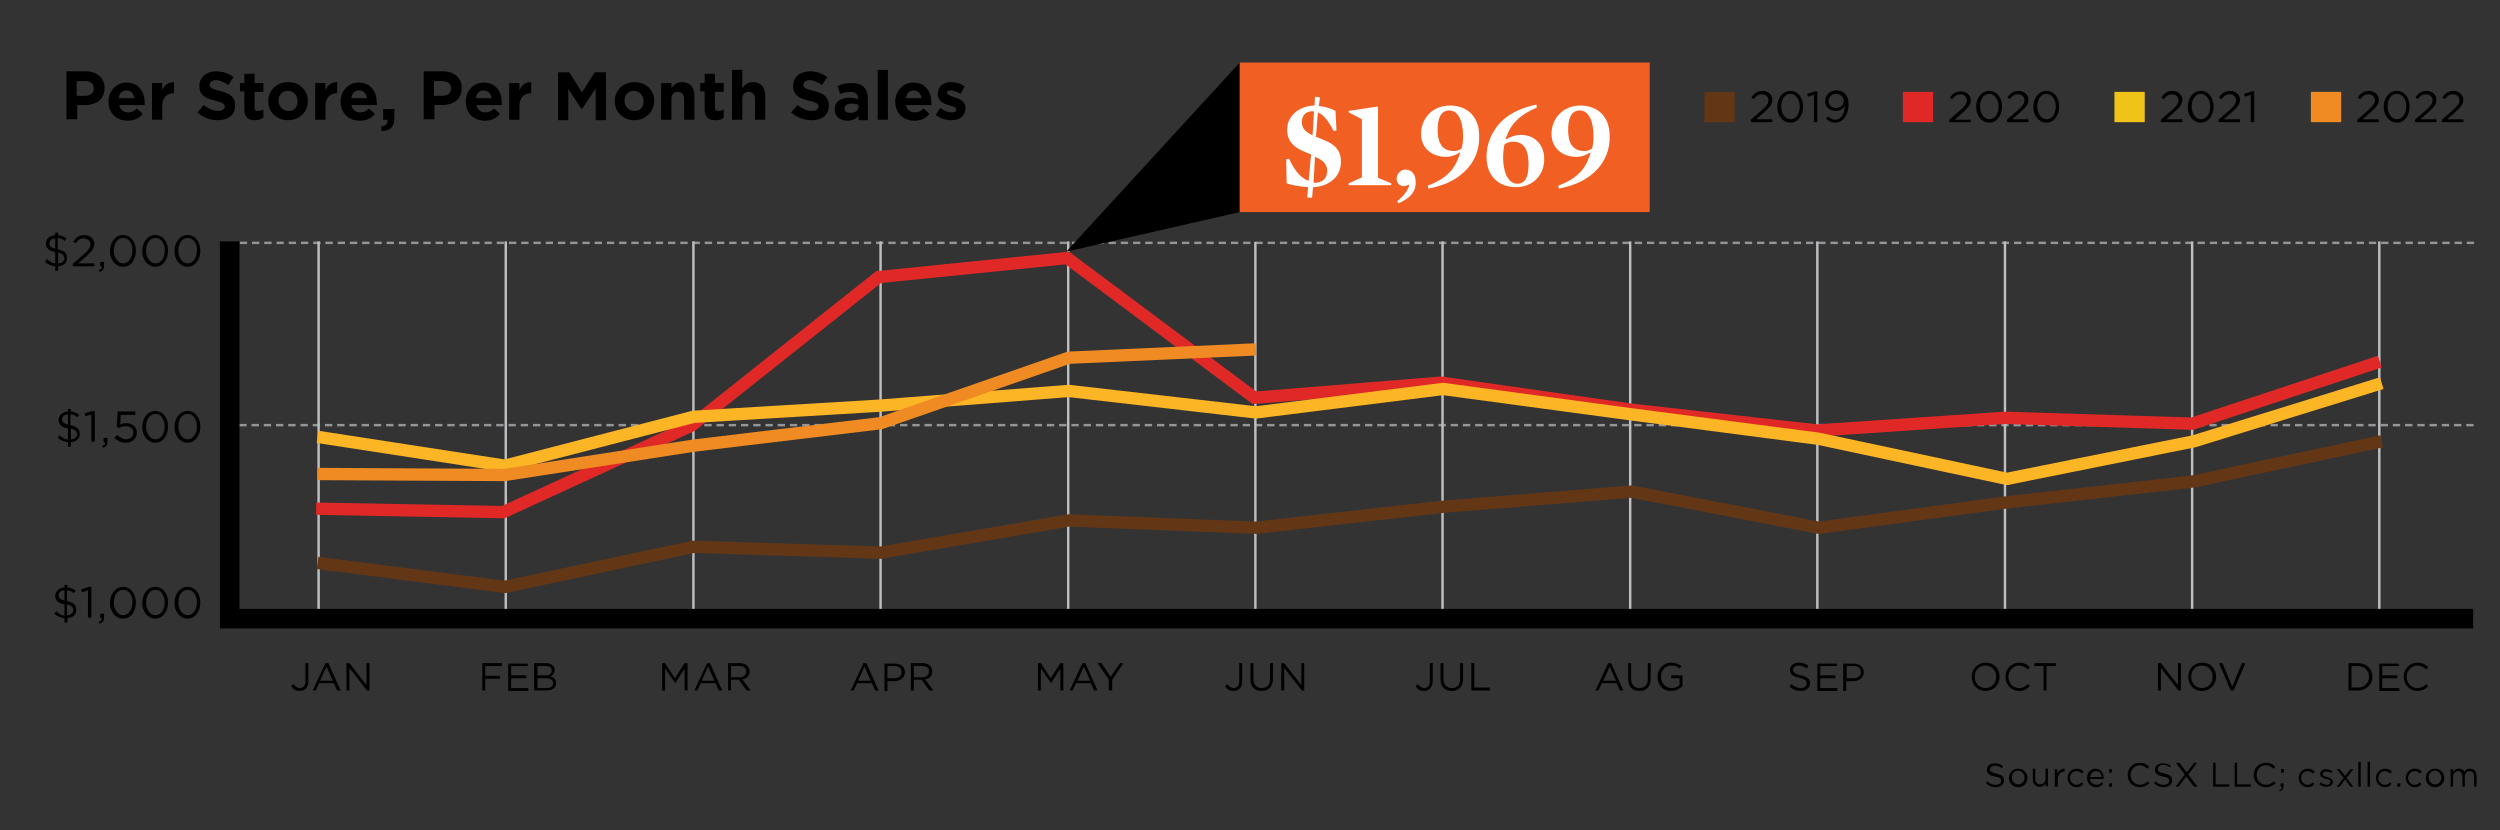 <?xml version="1.0" encoding="utf-8"?>
<!-- Generator: Adobe Illustrator 26.5.1, SVG Export Plug-In . SVG Version: 6.00 Build 0)  -->
<svg version="1.1" id="Layer_1" xmlns="http://www.w3.org/2000/svg" xmlns:xlink="http://www.w3.org/1999/xlink" x="0px" y="0px"
	 viewBox="0 0 511.6 169.9" style="enable-background:new 0 0 511.6 169.9;" xml:space="preserve">
<rect x="0" y="0" width="511.6" height="169.9" fill="#333333" stroke="none"/>
<style type="text/css">
	.st0{fill:#633715;}
	.st1{fill:#E02926;}
	.st2{fill:#F0C319;}
	.st3{fill:#EF8B22;}
	.st4{fill:none;stroke:#939598;stroke-width:0.5;stroke-dasharray:1.502,1.002;}
	.st5{fill:none;stroke:#BCBEC0;stroke-width:0.5;}
	.st6{fill:none;stroke:#000000;stroke-width:4;}
	.st7{fill:none;stroke:#633715;stroke-width:2.518;stroke-miterlimit:10;}
	.st8{fill:none;stroke:#E02926;stroke-width:2.518;stroke-miterlimit:10;}
	.st9{fill:none;stroke:#FCB525;stroke-width:2.518;stroke-miterlimit:10;}
	.st10{fill:none;stroke:#EF8B22;stroke-width:2.518;stroke-miterlimit:10;}
	.st11{fill:#F15F23;}
	.st12{fill:#FFFFFF;}
</style>
<g>
	<path d="M408.5,158.3c1.1,0.2,1.6,0.6,1.6,1.4c0,0.8-0.7,1.4-1.7,1.4c-0.8,0-1.4-0.3-2-0.8l0.3-0.4c0.5,0.5,1,0.7,1.7,0.7
		c0.7,0,1.1-0.3,1.1-0.8c0-0.5-0.2-0.7-1.3-0.9c-1.1-0.2-1.6-0.6-1.6-1.4c0-0.8,0.7-1.3,1.6-1.3c0.7,0,1.2,0.2,1.7,0.6l-0.3,0.4
		c-0.5-0.4-0.9-0.5-1.4-0.5c-0.6,0-1,0.4-1,0.8C407.2,157.8,407.4,158,408.5,158.3z"/>
	<path d="M413,161.1c-1.1,0-1.9-0.9-1.9-1.9s0.8-1.9,1.9-1.9c1.1,0,1.9,0.9,1.9,1.9C414.9,160.2,414.1,161.1,413,161.1z M413,157.7
		c-0.8,0-1.3,0.6-1.3,1.4c0,0.8,0.6,1.4,1.3,1.4c0.8,0,1.3-0.6,1.3-1.4C414.3,158.4,413.7,157.7,413,157.7z"/>
	<path d="M418.6,157.3h0.5v3.6h-0.5v-0.6c-0.2,0.4-0.6,0.7-1.2,0.7c-0.9,0-1.4-0.6-1.4-1.5v-2.2h0.5v2.1c0,0.7,0.4,1.1,1,1.1
		c0.6,0,1.1-0.5,1.1-1.1V157.3z"/>
	<path d="M421,161h-0.5v-3.6h0.5v0.9c0.3-0.6,0.8-1,1.5-1v0.6h0c-0.8,0-1.4,0.6-1.4,1.7V161z"/>
	<path d="M425,161.1c-1.1,0-1.9-0.9-1.9-1.9c0-1,0.8-1.9,1.9-1.9c0.7,0,1.1,0.3,1.4,0.6l-0.4,0.4c-0.3-0.3-0.6-0.5-1.1-0.5
		c-0.7,0-1.3,0.6-1.3,1.4c0,0.8,0.6,1.4,1.3,1.4c0.5,0,0.8-0.2,1.1-0.5l0.3,0.3C426.1,160.8,425.7,161.1,425,161.1z"/>
	<path d="M429,160.6c0.5,0,0.8-0.2,1.1-0.5l0.3,0.3c-0.4,0.4-0.8,0.7-1.5,0.7c-1,0-1.8-0.8-1.8-1.9c0-1.1,0.7-1.9,1.7-1.9
		c1.1,0,1.7,0.9,1.7,1.9c0,0,0,0.1,0,0.2h-2.9C427.8,160.1,428.4,160.6,429,160.6z M430.1,159c-0.1-0.7-0.4-1.2-1.2-1.2
		c-0.6,0-1.1,0.5-1.2,1.2H430.1z"/>
	<path d="M431.6,158.1v-0.7h0.6v0.7H431.6z M431.6,161v-0.7h0.6v0.7H431.6z"/>
	<path d="M437.9,161.1c-1.4,0-2.5-1.1-2.5-2.5c0-1.4,1-2.5,2.5-2.5c0.9,0,1.4,0.3,1.9,0.8l-0.4,0.4c-0.4-0.4-0.9-0.7-1.5-0.7
		c-1.1,0-1.9,0.9-1.9,2s0.8,2,1.9,2c0.7,0,1.1-0.3,1.6-0.7l0.4,0.4C439.3,160.7,438.7,161.1,437.9,161.1z"/>
	<path d="M442.9,158.3c1.1,0.2,1.6,0.6,1.6,1.4c0,0.8-0.7,1.4-1.7,1.4c-0.8,0-1.4-0.3-2-0.8l0.3-0.4c0.5,0.5,1,0.7,1.7,0.7
		c0.7,0,1.1-0.3,1.1-0.8c0-0.5-0.2-0.7-1.3-0.9c-1.1-0.2-1.6-0.6-1.6-1.4c0-0.8,0.7-1.3,1.6-1.3c0.7,0,1.2,0.2,1.7,0.6L444,157
		c-0.5-0.4-0.9-0.5-1.4-0.5c-0.6,0-1,0.4-1,0.8C441.5,157.8,441.8,158,442.9,158.3z"/>
	<path d="M449,161l-1.6-2.1l-1.6,2.1h-0.6l1.9-2.5l-1.8-2.4h0.7l1.5,2l1.5-2h0.6l-1.8,2.4l1.9,2.5H449z"/>
	<path d="M452.8,156.1h0.6v4.4h2.8v0.5h-3.3V156.1z"/>
	<path d="M457.2,156.1h0.6v4.4h2.8v0.5h-3.3V156.1z"/>
	<path d="M463.7,161.1c-1.4,0-2.5-1.1-2.5-2.5c0-1.4,1-2.5,2.5-2.5c0.9,0,1.4,0.3,1.9,0.8l-0.4,0.4c-0.4-0.4-0.9-0.7-1.5-0.7
		c-1.1,0-1.9,0.9-1.9,2s0.8,2,1.9,2c0.7,0,1.1-0.3,1.6-0.7l0.4,0.4C465.2,160.7,464.6,161.1,463.7,161.1z"/>
	<path d="M467,161h-0.3v-0.7h0.6v0.6c0,0.6-0.2,0.8-0.8,1l-0.1-0.2C466.9,161.5,467,161.3,467,161z M466.8,158.1v-0.7h0.6v0.7H466.8
		z"/>
	<path d="M472.3,161.1c-1.1,0-1.9-0.9-1.9-1.9c0-1,0.8-1.9,1.9-1.9c0.7,0,1.1,0.3,1.4,0.6l-0.4,0.4c-0.3-0.3-0.6-0.5-1.1-0.5
		c-0.7,0-1.3,0.6-1.3,1.4c0,0.8,0.6,1.4,1.3,1.4c0.5,0,0.8-0.2,1.1-0.5l0.3,0.3C473.4,160.8,473,161.1,472.3,161.1z"/>
	<path d="M476.1,161c-0.5,0-1.1-0.2-1.5-0.5l0.3-0.4c0.4,0.3,0.8,0.5,1.3,0.5c0.4,0,0.7-0.2,0.7-0.6v0c0-0.4-0.4-0.5-0.9-0.6
		c-0.6-0.2-1.2-0.4-1.2-1v0c0-0.6,0.5-1,1.2-1c0.4,0,0.9,0.2,1.3,0.4l-0.2,0.4c-0.3-0.2-0.7-0.3-1.1-0.3c-0.4,0-0.7,0.2-0.7,0.5v0
		c0,0.3,0.4,0.5,0.9,0.6c0.6,0.2,1.2,0.4,1.2,1v0C477.4,160.6,476.8,161,476.1,161z"/>
	<path d="M481.6,161H481l-1.1-1.5l-1.1,1.5h-0.6l1.4-1.8l-1.4-1.8h0.6l1.1,1.4l1.1-1.4h0.6l-1.4,1.8L481.6,161z"/>
	<path d="M482.6,161v-5.1h0.5v5.1H482.6z"/>
	<path d="M484.5,161v-5.1h0.5v5.1H484.5z"/>
	<path d="M488.1,161.1c-1.1,0-1.9-0.9-1.9-1.9c0-1,0.8-1.9,1.9-1.9c0.7,0,1.1,0.3,1.4,0.6l-0.4,0.4c-0.3-0.3-0.6-0.5-1.1-0.5
		c-0.7,0-1.3,0.6-1.3,1.4c0,0.8,0.6,1.4,1.3,1.4c0.5,0,0.8-0.2,1.1-0.5l0.3,0.3C489.2,160.8,488.7,161.1,488.1,161.1z"/>
	<path d="M490.6,161v-0.7h0.6v0.7H490.6z"/>
	<path d="M494.2,161.1c-1.1,0-1.9-0.9-1.9-1.9c0-1,0.8-1.9,1.9-1.9c0.7,0,1.1,0.3,1.4,0.6l-0.4,0.4c-0.3-0.3-0.6-0.5-1.1-0.5
		c-0.7,0-1.3,0.6-1.3,1.4c0,0.8,0.6,1.4,1.3,1.4c0.5,0,0.8-0.2,1.1-0.5l0.3,0.3C495.3,160.8,494.9,161.1,494.2,161.1z"/>
	<path d="M498.3,161.1c-1.1,0-1.9-0.9-1.9-1.9s0.8-1.9,1.9-1.9c1.1,0,1.9,0.9,1.9,1.9C500.2,160.2,499.4,161.1,498.3,161.1z
		 M498.3,157.7c-0.8,0-1.3,0.6-1.3,1.4c0,0.8,0.6,1.4,1.3,1.4c0.8,0,1.3-0.6,1.3-1.4C499.6,158.4,499,157.7,498.3,157.7z"/>
	<path d="M505.5,157.3c0.8,0,1.3,0.6,1.3,1.5v2.2h-0.5v-2.1c0-0.7-0.3-1.1-0.9-1.1c-0.5,0-1,0.4-1,1.1v2.1h-0.5v-2.1
		c0-0.7-0.4-1.1-0.9-1.1s-1,0.5-1,1.1v2.1h-0.5v-3.6h0.5v0.6c0.2-0.4,0.6-0.7,1.2-0.7c0.6,0,1,0.3,1.2,0.7
		C504.4,157.6,504.8,157.3,505.5,157.3z"/>
</g>
<g>
	<path class="st0" d="M355,25h-6.2v-6.2h6.2V25z"/>
</g>
<g>
	<path d="M358.9,20.3l-0.5-0.4c0.6-0.8,1.2-1.3,2.3-1.3c1.1,0,2,0.8,2,1.8c0,0.9-0.5,1.5-1.6,2.5l-1.7,1.5h3.3V25h-4.4v-0.5l2.3-2
		c1-0.9,1.3-1.4,1.3-2c0-0.7-0.6-1.2-1.3-1.2C359.9,19.3,359.4,19.6,358.9,20.3z"/>
	<path d="M366.4,25.1c-1.6,0-2.7-1.5-2.7-3.2s1-3.3,2.7-3.3c1.6,0,2.6,1.5,2.6,3.2S368,25.1,366.4,25.1z M366.4,19.2
		c-1.2,0-1.9,1.2-1.9,2.6s0.8,2.6,1.9,2.6c1.2,0,1.9-1.2,1.9-2.6C368.3,20.5,367.6,19.2,366.4,19.2z"/>
	<path d="M371.4,18.7h0.5V25h-0.7v-5.6l-1.2,0.4l-0.2-0.6L371.4,18.7z"/>
	<path d="M375.6,25.1c-0.8,0-1.4-0.3-1.9-0.8l0.4-0.5c0.5,0.5,1,0.7,1.5,0.7c1.1,0,1.9-1.2,1.9-2.8c-0.3,0.5-0.9,1-1.8,1
		c-1.3,0-2.2-0.8-2.2-2c0-1.2,0.9-2.2,2.3-2.2c0.7,0,1.3,0.2,1.7,0.6c0.5,0.5,0.8,1.2,0.8,2.4C378.2,23.7,377.1,25.1,375.6,25.1z
		 M375.7,19.2c-0.9,0-1.5,0.7-1.5,1.5c0,0.8,0.6,1.4,1.5,1.4c1,0,1.6-0.7,1.6-1.4C377.3,19.9,376.7,19.2,375.7,19.2z"/>
</g>
<g>
	<path class="st1" d="M395.6,25h-6.2v-6.2h6.2V25z"/>
</g>
<g>
	<path d="M399.5,20.3L399,20c0.6-0.8,1.2-1.3,2.3-1.3c1.1,0,2,0.8,2,1.8c0,0.9-0.5,1.5-1.6,2.5l-1.7,1.5h3.3V25h-4.4v-0.5l2.3-2
		c1-0.9,1.3-1.4,1.3-2c0-0.7-0.6-1.2-1.3-1.2C400.5,19.3,400,19.6,399.5,20.3z"/>
	<path d="M407.1,25.1c-1.6,0-2.7-1.5-2.7-3.2s1-3.3,2.7-3.3c1.6,0,2.6,1.5,2.6,3.2S408.7,25.1,407.1,25.1z M407.1,19.2
		c-1.2,0-1.9,1.2-1.9,2.6s0.8,2.6,1.9,2.6c1.2,0,1.9-1.2,1.9-2.6C409,20.5,408.2,19.2,407.1,19.2z"/>
	<path d="M411.3,20.3l-0.5-0.4c0.6-0.8,1.2-1.3,2.3-1.3c1.1,0,2,0.8,2,1.8c0,0.9-0.5,1.5-1.6,2.5l-1.7,1.5h3.3V25h-4.4v-0.5l2.3-2
		c1-0.9,1.3-1.4,1.3-2c0-0.7-0.6-1.2-1.3-1.2C412.3,19.3,411.8,19.6,411.3,20.3z"/>
	<path d="M418.8,25.1c-1.6,0-2.7-1.5-2.7-3.2s1-3.3,2.7-3.3c1.6,0,2.6,1.5,2.6,3.2S420.4,25.1,418.8,25.1z M418.8,19.2
		c-1.2,0-1.9,1.2-1.9,2.6s0.8,2.6,1.9,2.6c1.2,0,1.9-1.2,1.9-2.6C420.7,20.5,420,19.2,418.8,19.2z"/>
</g>
<g>
	<path class="st2" d="M438.9,25h-6.2v-6.2h6.2V25z"/>
</g>
<g>
	<path d="M442.8,20.3l-0.5-0.4c0.6-0.8,1.2-1.3,2.3-1.3c1.1,0,2,0.8,2,1.8c0,0.9-0.5,1.5-1.6,2.5l-1.7,1.5h3.3V25h-4.4v-0.5l2.3-2
		c1-0.9,1.3-1.4,1.3-2c0-0.7-0.6-1.2-1.3-1.2C443.8,19.3,443.3,19.6,442.8,20.3z"/>
	<path d="M450.4,25.1c-1.6,0-2.7-1.5-2.7-3.2s1-3.3,2.7-3.3c1.6,0,2.6,1.5,2.6,3.2S452,25.1,450.4,25.1z M450.4,19.2
		c-1.2,0-1.9,1.2-1.9,2.6s0.8,2.6,1.9,2.6c1.2,0,1.9-1.2,1.9-2.6C452.3,20.5,451.5,19.2,450.4,19.2z"/>
	<path d="M454.6,20.3l-0.5-0.4c0.6-0.8,1.2-1.3,2.3-1.3c1.1,0,2,0.8,2,1.8c0,0.9-0.5,1.5-1.6,2.5l-1.7,1.5h3.3V25h-4.4v-0.5l2.3-2
		c1-0.9,1.3-1.4,1.3-2c0-0.7-0.6-1.2-1.3-1.2C455.6,19.3,455.1,19.6,454.6,20.3z"/>
	<path d="M460.8,18.7h0.5V25h-0.7v-5.6l-1.2,0.4l-0.2-0.6L460.8,18.7z"/>
</g>
<g>
	<path class="st3" d="M479.1,25h-6.2v-6.2h6.2V25z"/>
</g>
<g>
	<path d="M483,20.3l-0.5-0.4c0.6-0.8,1.2-1.3,2.3-1.3c1.1,0,2,0.8,2,1.8c0,0.9-0.5,1.5-1.6,2.5l-1.7,1.5h3.3V25h-4.4v-0.5l2.3-2
		c1-0.9,1.3-1.4,1.3-2c0-0.7-0.6-1.2-1.3-1.2C484,19.3,483.5,19.6,483,20.3z"/>
	<path d="M490.5,25.1c-1.6,0-2.7-1.5-2.7-3.2s1-3.3,2.7-3.3c1.6,0,2.6,1.5,2.6,3.2S492.2,25.1,490.5,25.1z M490.5,19.2
		c-1.2,0-1.9,1.2-1.9,2.6s0.8,2.6,1.9,2.6c1.2,0,1.9-1.2,1.9-2.6C492.5,20.5,491.7,19.2,490.5,19.2z"/>
	<path d="M494.8,20.3l-0.5-0.4c0.6-0.8,1.2-1.3,2.3-1.3c1.1,0,2,0.8,2,1.8c0,0.9-0.5,1.5-1.6,2.5l-1.7,1.5h3.3V25h-4.4v-0.5l2.3-2
		c1-0.9,1.3-1.4,1.3-2c0-0.7-0.6-1.2-1.3-1.2C495.7,19.3,495.3,19.6,494.8,20.3z"/>
	<path d="M500.3,20.3l-0.5-0.4c0.6-0.8,1.2-1.3,2.3-1.3c1.1,0,2,0.8,2,1.8c0,0.9-0.5,1.5-1.6,2.5l-1.7,1.5h3.3V25h-4.4v-0.5l2.3-2
		c1-0.9,1.3-1.4,1.3-2c0-0.7-0.6-1.2-1.3-1.2C501.3,19.3,500.8,19.6,500.3,20.3z"/>
</g>
<g>
	<path d="M17.4,21.5h-1.6v2.9h-2.2v-9.8h4c2.3,0,3.8,1.4,3.8,3.4v0C21.4,20.4,19.6,21.5,17.4,21.5z M19.2,18.1c0-1-0.7-1.5-1.8-1.5
		h-1.7v3h1.7C18.6,19.6,19.2,19,19.2,18.1L19.2,18.1z"/>
	<path d="M29.6,21.5h-5.2c0.2,1,0.9,1.5,1.8,1.5c0.7,0,1.2-0.2,1.8-0.8l1.2,1.1c-0.7,0.9-1.7,1.4-3.1,1.4c-2.3,0-3.9-1.6-3.9-3.9v0
		c0-2.1,1.5-3.9,3.7-3.9c2.5,0,3.7,1.9,3.7,4.1v0C29.6,21.1,29.6,21.3,29.6,21.5z M25.9,18.5c-0.9,0-1.5,0.6-1.6,1.6h3.2
		C27.4,19.2,26.8,18.5,25.9,18.5z"/>
	<path d="M35.5,19.1c-1.4,0-2.3,0.9-2.3,2.6v2.8h-2.1V17h2.1v1.5c0.4-1,1.1-1.7,2.4-1.7v2.2H35.5z"/>
	<path d="M44.6,24.6c-1.5,0-3-0.5-4.2-1.6l1.3-1.5c0.9,0.7,1.8,1.2,2.9,1.2c0.9,0,1.4-0.4,1.4-0.9v0c0-0.5-0.3-0.8-2-1.2
		c-2-0.5-3.2-1.1-3.2-3v0c0-1.8,1.4-3,3.4-3c1.4,0,2.6,0.4,3.6,1.2l-1.1,1.6c-0.9-0.6-1.7-1-2.5-1c-0.8,0-1.3,0.4-1.3,0.9v0
		c0,0.6,0.4,0.9,2.1,1.3c2,0.5,3.1,1.2,3.1,2.9v0C48.2,23.5,46.7,24.6,44.6,24.6z"/>
	<path d="M52.2,24.6c-1.3,0-2.2-0.5-2.2-2.3v-3.6h-0.9V17H50v-1.9h2.1V17h1.8v1.8h-1.8V22c0,0.5,0.2,0.7,0.7,0.7
		c0.4,0,0.7-0.1,1.1-0.3v1.7C53.4,24.4,52.9,24.6,52.2,24.6z"/>
	<path d="M58.9,24.6c-2.3,0-4-1.7-4-3.9v0c0-2.2,1.7-3.9,4.1-3.9c2.3,0,4,1.7,4,3.9v0C63,22.9,61.3,24.6,58.9,24.6z M60.9,20.7
		c0-1.1-0.8-2.1-2-2.1c-1.2,0-1.9,0.9-1.9,2v0c0,1.1,0.8,2.1,2,2.1C60.2,22.8,60.9,21.9,60.9,20.7L60.9,20.7z"/>
	<path d="M68.9,19.1c-1.4,0-2.3,0.9-2.3,2.6v2.8h-2.1V17h2.1v1.5c0.4-1,1.1-1.7,2.4-1.7v2.2H68.9z"/>
	<path d="M77.1,21.5h-5.2c0.2,1,0.9,1.5,1.8,1.5c0.7,0,1.2-0.2,1.8-0.8l1.2,1.1c-0.7,0.9-1.7,1.4-3.1,1.4c-2.3,0-3.9-1.6-3.9-3.9v0
		c0-2.1,1.5-3.9,3.7-3.9c2.5,0,3.7,1.9,3.7,4.1v0C77.2,21.1,77.1,21.3,77.1,21.5z M73.5,18.5c-0.9,0-1.5,0.6-1.6,1.6h3.2
		C75,19.2,74.4,18.5,73.5,18.5z"/>
	<path d="M79.3,24.5h-0.9v-2.2h2.3v1.9c0,1.8-0.9,2.6-2.6,2.6L78,25.9C78.9,25.8,79.4,25.3,79.3,24.5z"/>
	<path d="M90.5,21.5h-1.6v2.9h-2.2v-9.8h4c2.3,0,3.8,1.4,3.8,3.4v0C94.5,20.4,92.7,21.5,90.5,21.5z M92.3,18.1c0-1-0.7-1.5-1.8-1.5
		h-1.7v3h1.7C91.7,19.6,92.3,19,92.3,18.1L92.3,18.1z"/>
	<path d="M102.7,21.5h-5.2c0.2,1,0.9,1.5,1.8,1.5c0.7,0,1.2-0.2,1.8-0.8l1.2,1.1c-0.7,0.9-1.7,1.4-3.1,1.4c-2.3,0-3.9-1.6-3.9-3.9v0
		c0-2.1,1.5-3.9,3.7-3.9c2.5,0,3.7,1.9,3.7,4.1v0C102.7,21.1,102.7,21.3,102.7,21.5z M99,18.5c-0.9,0-1.5,0.6-1.6,1.6h3.2
		C100.5,19.2,99.9,18.5,99,18.5z"/>
	<path d="M108.6,19.1c-1.4,0-2.3,0.9-2.3,2.6v2.8h-2.1V17h2.1v1.5c0.4-1,1.1-1.7,2.4-1.7v2.2H108.6z"/>
	<path d="M121.9,24.5v-6.4l-2.8,4.2H119l-2.7-4.1v6.4h-2.1v-9.8h2.3l2.6,4.1l2.6-4.1h2.3v9.8H121.9z"/>
	<path d="M129.8,24.6c-2.3,0-4-1.7-4-3.9v0c0-2.2,1.7-3.9,4.1-3.9c2.3,0,4,1.7,4,3.9v0C133.8,22.9,132.1,24.6,129.8,24.6z
		 M131.7,20.7c0-1.1-0.8-2.1-2-2.1c-1.2,0-1.9,0.9-1.9,2v0c0,1.1,0.8,2.1,2,2.1C131,22.8,131.7,21.9,131.7,20.7L131.7,20.7z"/>
	<path d="M140,24.5v-4.2c0-1-0.5-1.5-1.3-1.5c-0.8,0-1.3,0.5-1.3,1.5v4.2h-2.1V17h2.1V18c0.5-0.6,1.1-1.2,2.2-1.2
		c1.6,0,2.5,1.1,2.5,2.8v4.9H140z"/>
	<path d="M146.4,24.6c-1.3,0-2.2-0.5-2.2-2.3v-3.6h-0.9V17h0.9v-1.9h2.1V17h1.8v1.8h-1.8V22c0,0.5,0.2,0.7,0.7,0.7
		c0.4,0,0.7-0.1,1.1-0.3v1.7C147.7,24.4,147.2,24.6,146.4,24.6z"/>
	<path d="M154.5,24.5v-4.2c0-1-0.5-1.5-1.3-1.5c-0.8,0-1.3,0.5-1.3,1.5v4.2h-2.1V14.3h2.1V18c0.5-0.6,1.1-1.2,2.2-1.2
		c1.6,0,2.5,1.1,2.5,2.8v4.9H154.5z"/>
	<path d="M166.1,24.6c-1.5,0-3-0.5-4.2-1.6l1.3-1.5c0.9,0.7,1.8,1.2,2.9,1.2c0.9,0,1.4-0.4,1.4-0.9v0c0-0.5-0.3-0.8-2-1.2
		c-2-0.5-3.2-1.1-3.2-3v0c0-1.8,1.4-3,3.4-3c1.4,0,2.6,0.4,3.6,1.2l-1.1,1.6c-0.9-0.6-1.7-1-2.5-1c-0.8,0-1.3,0.4-1.3,0.9v0
		c0,0.6,0.4,0.9,2.1,1.3c2,0.5,3.1,1.2,3.1,2.9v0C169.7,23.5,168.2,24.6,166.1,24.6z"/>
	<path d="M175.7,24.5v-0.8c-0.5,0.6-1.2,1-2.3,1c-1.4,0-2.6-0.8-2.6-2.3v0c0-1.6,1.2-2.4,3-2.4c0.8,0,1.3,0.1,1.8,0.3v-0.1
		c0-0.9-0.5-1.4-1.6-1.4c-0.8,0-1.4,0.2-2.1,0.4l-0.5-1.6c0.8-0.4,1.6-0.6,2.9-0.6c2.3,0,3.3,1.2,3.3,3.2v4.4H175.7z M175.7,21.5
		c-0.4-0.2-0.8-0.3-1.4-0.3c-0.9,0-1.5,0.4-1.5,1v0c0,0.6,0.5,0.9,1.2,0.9c1,0,1.7-0.5,1.7-1.3V21.5z"/>
	<path d="M179.6,24.5V14.3h2.1v10.2H179.6z"/>
	<path d="M190.6,21.5h-5.2c0.2,1,0.9,1.5,1.8,1.5c0.7,0,1.2-0.2,1.8-0.8l1.2,1.1c-0.7,0.9-1.7,1.4-3.1,1.4c-2.3,0-3.9-1.6-3.9-3.9v0
		c0-2.1,1.5-3.9,3.7-3.9c2.5,0,3.7,1.9,3.7,4.1v0C190.6,21.1,190.6,21.3,190.6,21.5z M187,18.5c-0.9,0-1.5,0.6-1.6,1.6h3.2
		C188.4,19.2,187.9,18.5,187,18.5z"/>
	<path d="M194.7,24.6c-1.1,0-2.2-0.3-3.2-1.1l0.9-1.4c0.8,0.6,1.7,0.9,2.4,0.9c0.6,0,0.9-0.2,0.9-0.6v0c0-0.5-0.7-0.6-1.6-0.9
		c-1.1-0.3-2.2-0.8-2.2-2.3v0c0-1.5,1.2-2.4,2.7-2.4c1,0,2,0.3,2.8,0.9l-0.8,1.5c-0.7-0.4-1.5-0.7-2-0.7c-0.5,0-0.8,0.2-0.8,0.5v0
		c0,0.4,0.7,0.6,1.5,0.9c1.1,0.3,2.3,0.9,2.3,2.2v0C197.5,23.9,196.3,24.6,194.7,24.6z"/>
</g>
<line class="st4" x1="506.3" y1="49.7" x2="49" y2="49.7"/>
<line class="st4" x1="506.2" y1="87" x2="48.9" y2="87"/>
<line class="st5" x1="486.9" y1="126.8" x2="486.9" y2="49.4"/>
<line class="st5" x1="65.2" y1="126.8" x2="65.2" y2="49.4"/>
<line class="st5" x1="141.9" y1="126.8" x2="141.9" y2="49.4"/>
<line class="st5" x1="103.5" y1="126.8" x2="103.5" y2="49.4"/>
<line class="st5" x1="218.6" y1="126.8" x2="218.6" y2="49.4"/>
<line class="st5" x1="256.9" y1="126.7" x2="256.9" y2="49.5"/>
<line class="st5" x1="295.2" y1="126.8" x2="295.2" y2="49.4"/>
<line class="st5" x1="333.6" y1="126.8" x2="333.6" y2="49.4"/>
<line class="st5" x1="371.9" y1="126.8" x2="371.9" y2="49.4"/>
<line class="st5" x1="410.3" y1="126.8" x2="410.3" y2="49.4"/>
<line class="st5" x1="448.6" y1="126.8" x2="448.6" y2="49.4"/>
<line class="st5" x1="180.2" y1="126.8" x2="180.2" y2="49.4"/>
<polyline class="st6" points="47,49.4 47,126.6 506.1,126.6 "/>
<g>
	<path d="M11.9,54.5v0.9h-0.6v-0.9c-0.8-0.1-1.5-0.4-2.1-0.9L9.6,53c0.5,0.5,1.1,0.8,1.7,0.9v-2.3c-1.3-0.3-1.9-0.8-1.9-1.8
		c0-0.9,0.8-1.6,1.9-1.7v-0.5h0.6v0.5c0.7,0.1,1.2,0.3,1.7,0.7l-0.4,0.5c-0.4-0.4-0.9-0.6-1.4-0.6V51c1.4,0.3,1.9,0.8,1.9,1.8
		C13.8,53.7,13,54.4,11.9,54.5z M11.3,48.8c-0.8,0-1.2,0.5-1.2,1c0,0.5,0.2,0.8,1.2,1.1V48.8z M11.9,51.7v2.2c0.8,0,1.3-0.5,1.3-1.1
		C13.1,52.3,12.9,51.9,11.9,51.7z"/>
	<path d="M15.5,49.8l-0.5-0.4c0.6-0.8,1.2-1.3,2.3-1.3c1.1,0,2,0.8,2,1.8c0,0.9-0.5,1.5-1.6,2.5l-1.7,1.5h3.3v0.6h-4.4v-0.5l2.3-2
		c1-0.9,1.3-1.4,1.3-2c0-0.7-0.6-1.2-1.3-1.2C16.4,48.7,16,49.1,15.5,49.8z"/>
	<path d="M20.8,54.5h-0.3v-0.9h0.8v0.8c0,0.7-0.3,1.1-1,1.2l-0.1-0.3C20.7,55.1,20.9,54.8,20.8,54.5z"/>
	<path d="M25.2,54.6c-1.6,0-2.7-1.5-2.7-3.2s1-3.3,2.7-3.3c1.6,0,2.6,1.5,2.6,3.2S26.9,54.6,25.2,54.6z M25.2,48.7
		c-1.2,0-1.9,1.2-1.9,2.6s0.8,2.6,1.9,2.6s1.9-1.2,1.9-2.6C27.2,49.9,26.4,48.7,25.2,48.7z"/>
	<path d="M31.8,54.6c-1.6,0-2.7-1.5-2.7-3.2s1-3.3,2.7-3.3c1.6,0,2.6,1.5,2.6,3.2S33.4,54.6,31.8,54.6z M31.8,48.7
		c-1.2,0-1.9,1.2-1.9,2.6s0.8,2.6,1.9,2.6c1.2,0,1.9-1.2,1.9-2.6C33.8,49.9,33,48.7,31.8,48.7z"/>
	<path d="M38.4,54.6c-1.6,0-2.7-1.5-2.7-3.2s1-3.3,2.7-3.3c1.6,0,2.6,1.5,2.6,3.2S40,54.6,38.4,54.6z M38.4,48.7
		c-1.2,0-1.9,1.2-1.9,2.6s0.8,2.6,1.9,2.6s1.9-1.2,1.9-2.6C40.4,49.9,39.6,48.7,38.4,48.7z"/>
</g>
<g>
	<path d="M14.5,90.5v0.9h-0.6v-0.9c-0.8-0.1-1.5-0.4-2.1-0.9l0.4-0.5c0.5,0.5,1.1,0.8,1.7,0.9v-2.3c-1.3-0.3-1.9-0.8-1.9-1.8
		c0-0.9,0.8-1.6,1.9-1.7v-0.5h0.6v0.5c0.7,0.1,1.2,0.3,1.7,0.7l-0.4,0.5c-0.4-0.4-0.9-0.6-1.4-0.6V87c1.4,0.3,1.9,0.8,1.9,1.8
		C16.4,89.7,15.6,90.4,14.5,90.5z M13.9,84.8c-0.8,0-1.2,0.5-1.2,1c0,0.5,0.2,0.8,1.2,1.1V84.8z M14.5,87.7v2.2
		c0.8,0,1.3-0.5,1.3-1.1C15.7,88.3,15.5,87.9,14.5,87.7z"/>
	<path d="M18.9,84.1h0.5v6.3h-0.7v-5.6l-1.2,0.4l-0.2-0.6L18.9,84.1z"/>
	<path d="M21.5,90.5h-0.3v-0.9h0.8v0.8c0,0.7-0.3,1.1-1,1.2l-0.1-0.3C21.4,91.1,21.6,90.8,21.5,90.5z"/>
	<path d="M24.1,84.2h3.6v0.7h-3l-0.1,2c0.4-0.2,0.7-0.3,1.2-0.3c1.2,0,2.2,0.7,2.2,1.9c0,1.2-0.9,2.1-2.3,2.1c-0.9,0-1.7-0.4-2.3-1
		L24,89c0.5,0.5,1.2,0.9,1.8,0.9c0.9,0,1.5-0.6,1.5-1.4c0-0.8-0.6-1.3-1.6-1.3c-0.5,0-1,0.2-1.3,0.4l-0.5-0.3L24.1,84.2z"/>
	<path d="M31.8,90.6c-1.6,0-2.7-1.5-2.7-3.2s1-3.3,2.7-3.3c1.6,0,2.6,1.5,2.6,3.2S33.4,90.6,31.8,90.6z M31.8,84.7
		c-1.2,0-1.9,1.2-1.9,2.6s0.8,2.6,1.9,2.6c1.2,0,1.9-1.2,1.9-2.6C33.7,85.9,33,84.7,31.8,84.7z"/>
	<path d="M38.4,90.6c-1.6,0-2.7-1.5-2.7-3.2s1-3.3,2.7-3.3c1.6,0,2.6,1.5,2.6,3.2S40,90.6,38.4,90.6z M38.4,84.7
		c-1.2,0-1.9,1.2-1.9,2.6s0.8,2.6,1.9,2.6s1.9-1.2,1.9-2.6C40.3,85.9,39.6,84.7,38.4,84.7z"/>
</g>
<g>
	<path d="M13.8,126.5v0.9h-0.6v-0.9c-0.8-0.1-1.5-0.4-2.1-0.9l0.4-0.5c0.5,0.5,1.1,0.8,1.7,0.9v-2.3c-1.3-0.3-1.9-0.8-1.9-1.8
		c0-0.9,0.8-1.6,1.9-1.7v-0.5h0.6v0.5c0.7,0.1,1.2,0.3,1.7,0.7l-0.4,0.5c-0.4-0.4-0.9-0.6-1.4-0.6v2.2c1.4,0.3,1.9,0.8,1.9,1.8
		C15.7,125.7,14.9,126.4,13.8,126.5z M13.2,120.8c-0.8,0-1.2,0.5-1.2,1c0,0.5,0.2,0.8,1.2,1.1V120.8z M13.7,123.7v2.2
		c0.8,0,1.3-0.5,1.3-1.1C15,124.3,14.7,123.9,13.7,123.7z"/>
	<path d="M18.2,120.1h0.5v6.3H18v-5.6l-1.2,0.4l-0.2-0.6L18.2,120.1z"/>
	<path d="M20.8,126.5h-0.3v-0.9h0.8v0.8c0,0.7-0.3,1.1-1,1.2l-0.1-0.3C20.7,127.1,20.9,126.8,20.8,126.5z"/>
	<path d="M25.2,126.6c-1.6,0-2.7-1.5-2.7-3.2s1-3.3,2.7-3.3c1.6,0,2.6,1.5,2.6,3.2S26.9,126.6,25.2,126.6z M25.2,120.7
		c-1.2,0-1.9,1.2-1.9,2.6s0.8,2.6,1.9,2.6s1.9-1.2,1.9-2.6C27.2,121.9,26.4,120.7,25.2,120.7z"/>
	<path d="M31.8,126.6c-1.6,0-2.7-1.5-2.7-3.2s1-3.3,2.7-3.3c1.6,0,2.6,1.5,2.6,3.2S33.4,126.6,31.8,126.6z M31.8,120.7
		c-1.2,0-1.9,1.2-1.9,2.6s0.8,2.6,1.9,2.6c1.2,0,1.9-1.2,1.9-2.6C33.7,121.9,33,120.7,31.8,120.7z"/>
	<path d="M38.4,126.6c-1.6,0-2.7-1.5-2.7-3.2s1-3.3,2.7-3.3c1.6,0,2.6,1.5,2.6,3.2S40,126.6,38.4,126.6z M38.4,120.7
		c-1.2,0-1.9,1.2-1.9,2.6s0.8,2.6,1.9,2.6s1.9-1.2,1.9-2.6C40.3,121.9,39.6,120.7,38.4,120.7z"/>
</g>
<g>
	<path d="M61.3,141.4c-0.8,0-1.4-0.4-1.7-1l0.5-0.4c0.3,0.5,0.7,0.8,1.3,0.8c0.6,0,1.1-0.5,1.1-1.3v-3.8h0.6v3.7
		C63.1,140.8,62.3,141.4,61.3,141.4z"/>
	<path d="M69.7,141.3H69l-0.7-1.5h-3l-0.7,1.5H64l2.6-5.6h0.6L69.7,141.3z M66.8,136.4l-1.3,2.9h2.6L66.8,136.4z"/>
	<path d="M75,135.7h0.6v5.6h-0.5l-3.6-4.6v4.6h-0.6v-5.6h0.6l3.5,4.5V135.7z"/>
</g>
<g>
	<path d="M102.7,136.3h-3.4v2h3v0.6h-3v2.4h-0.6v-5.6h4V136.3z"/>
	<path d="M108,136.3h-3.4v1.9h3.1v0.6h-3.1v2h3.5v0.6h-4.1v-5.6h4V136.3z"/>
	<path d="M113.5,137.1c0,0.7-0.4,1.1-0.9,1.3c0.7,0.2,1.2,0.6,1.2,1.4c0,1-0.8,1.5-2,1.5h-2.5v-5.6h2.4
		C112.8,135.7,113.5,136.3,113.5,137.1z M112.9,137.2c0-0.6-0.4-0.9-1.2-0.9H110v1.9h1.7C112.4,138.2,112.9,137.9,112.9,137.2z
		 M113.2,139.8c0-0.6-0.5-1-1.5-1H110v2h1.9C112.7,140.8,113.2,140.4,113.2,139.8z"/>
</g>
<g>
	<path d="M138.2,139.8L138.2,139.8l-2.1-3v4.5h-0.6v-5.6h0.6l2,3.1l2-3.1h0.6v5.6h-0.6v-4.5L138.2,139.8z"/>
	<path d="M147.8,141.3h-0.7l-0.7-1.5h-3l-0.7,1.5h-0.6l2.6-5.6h0.6L147.8,141.3z M144.9,136.4l-1.3,2.9h2.6L144.9,136.4z"/>
	<path d="M152.8,141.3l-1.6-2.2h-1.6v2.2h-0.6v-5.6h2.4c1.2,0,2,0.7,2,1.7c0,0.9-0.6,1.5-1.5,1.6l1.7,2.3H152.8z M151.3,136.3h-1.7
		v2.3h1.7c0.8,0,1.4-0.4,1.4-1.2C152.7,136.7,152.2,136.3,151.3,136.3z"/>
</g>
<g>
	<path d="M179.8,141.3h-0.7l-0.7-1.5h-3l-0.7,1.5h-0.6l2.6-5.6h0.6L179.8,141.3z M176.9,136.4l-1.3,2.9h2.6L176.9,136.4z"/>
	<path d="M183,139.4h-1.4v2H181v-5.6h2.1c1.3,0,2.1,0.7,2.1,1.8C185.2,138.7,184.1,139.4,183,139.4z M183,136.3h-1.4v2.5h1.4
		c0.9,0,1.5-0.5,1.5-1.2C184.5,136.7,183.9,136.3,183,136.3z"/>
	<path d="M190.2,141.3l-1.6-2.2H187v2.2h-0.6v-5.6h2.4c1.2,0,2,0.7,2,1.7c0,0.9-0.6,1.5-1.5,1.6l1.7,2.3H190.2z M188.7,136.3H187
		v2.3h1.7c0.8,0,1.4-0.4,1.4-1.2C190.2,136.7,189.6,136.3,188.7,136.3z"/>
</g>
<g>
	<path d="M215.1,139.8L215.1,139.8l-2.1-3v4.5h-0.6v-5.6h0.6l2,3.1l2-3.1h0.6v5.6h-0.6v-4.5L215.1,139.8z"/>
	<path d="M224.6,141.3h-0.7l-0.7-1.5h-3l-0.7,1.5h-0.6l2.6-5.6h0.6L224.6,141.3z M221.8,136.4l-1.3,2.9h2.6L221.8,136.4z"/>
	<path d="M227.5,141.3h-0.6v-2.2l-2.3-3.4h0.8l1.9,2.8l1.9-2.8h0.7l-2.3,3.4V141.3z"/>
</g>
<g>
	<path d="M252.4,141.4c-0.8,0-1.4-0.4-1.7-1l0.5-0.4c0.3,0.5,0.7,0.8,1.3,0.8c0.6,0,1.1-0.5,1.1-1.3v-3.8h0.6v3.7
		C254.2,140.8,253.4,141.4,252.4,141.4z"/>
	<path d="M260.5,138.9c0,1.6-0.9,2.5-2.3,2.5c-1.4,0-2.3-0.8-2.3-2.4v-3.3h0.6v3.2c0,1.2,0.6,1.9,1.7,1.9c1,0,1.7-0.6,1.7-1.8v-3.3
		h0.6V138.9z"/>
	<path d="M266.3,135.7h0.6v5.6h-0.5l-3.6-4.6v4.6h-0.6v-5.6h0.6l3.5,4.5V135.7z"/>
</g>
<g>
	<path d="M291.4,141.4c-0.8,0-1.4-0.4-1.7-1l0.5-0.4c0.3,0.5,0.7,0.8,1.3,0.8c0.6,0,1.1-0.5,1.1-1.3v-3.8h0.6v3.7
		C293.1,140.8,292.4,141.4,291.4,141.4z"/>
	<path d="M299.4,138.9c0,1.6-0.9,2.5-2.3,2.5c-1.4,0-2.3-0.8-2.3-2.4v-3.3h0.6v3.2c0,1.2,0.6,1.9,1.7,1.9c1,0,1.7-0.6,1.7-1.8v-3.3
		h0.6V138.9z"/>
	<path d="M301.1,135.7h0.6v5h3.2v0.6h-3.8V135.7z"/>
</g>
<g>
	<path d="M332.2,141.3h-0.7l-0.7-1.5h-3l-0.7,1.5h-0.6l2.6-5.6h0.6L332.2,141.3z M329.4,136.4l-1.3,2.9h2.6L329.4,136.4z"/>
	<path d="M337.8,138.9c0,1.6-0.9,2.5-2.3,2.5c-1.4,0-2.3-0.8-2.3-2.4v-3.3h0.6v3.2c0,1.2,0.6,1.9,1.7,1.9c1,0,1.7-0.6,1.7-1.8v-3.3
		h0.6V138.9z"/>
	<path d="M342,141.4c-1.8,0-2.8-1.3-2.8-2.9c0-1.5,1.1-2.9,2.8-2.9c0.9,0,1.5,0.3,2.1,0.7l-0.4,0.5c-0.4-0.4-0.9-0.6-1.7-0.6
		c-1.2,0-2.1,1-2.1,2.3c0,1.3,0.9,2.3,2.2,2.3c0.6,0,1.2-0.2,1.6-0.6v-1.4h-1.7v-0.6h2.3v2.2C343.7,141,342.9,141.4,342,141.4z"/>
</g>
<g>
	<path d="M368.6,138.2c1.2,0.3,1.8,0.7,1.8,1.6c0,1-0.8,1.6-1.9,1.6c-0.9,0-1.6-0.3-2.3-0.9l0.4-0.5c0.6,0.5,1.1,0.8,1.9,0.8
		c0.8,0,1.2-0.4,1.2-1c0-0.5-0.3-0.8-1.5-1.1c-1.3-0.3-1.9-0.7-1.9-1.6c0-0.9,0.8-1.5,1.8-1.5c0.8,0,1.4,0.2,2,0.7l-0.4,0.5
		c-0.5-0.4-1-0.6-1.6-0.6c-0.7,0-1.2,0.4-1.2,0.9C367.1,137.7,367.4,138,368.6,138.2z"/>
	<path d="M375.9,136.3h-3.4v1.9h3.1v0.6h-3.1v2h3.5v0.6h-4.1v-5.6h4V136.3z"/>
	<path d="M379.2,139.4h-1.4v2h-0.6v-5.6h2.1c1.3,0,2.1,0.7,2.1,1.8C381.4,138.7,380.4,139.4,379.2,139.4z M379.3,136.3h-1.4v2.5h1.4
		c0.9,0,1.5-0.5,1.5-1.2C380.8,136.7,380.2,136.3,379.3,136.3z"/>
</g>
<g>
	<path d="M406.3,141.4c-1.7,0-2.8-1.3-2.8-2.9c0-1.6,1.2-2.9,2.9-2.9s2.8,1.3,2.8,2.9C409.2,140.1,408,141.4,406.3,141.4z
		 M406.3,136.2c-1.3,0-2.2,1-2.2,2.3s0.9,2.3,2.2,2.3s2.2-1,2.2-2.3S407.6,136.2,406.3,136.2z"/>
	<path d="M413.2,141.4c-1.6,0-2.8-1.3-2.8-2.9c0-1.6,1.2-2.9,2.8-2.9c1,0,1.6,0.4,2.2,0.9L415,137c-0.5-0.4-1-0.8-1.8-0.8
		c-1.2,0-2.2,1-2.2,2.3c0,1.3,0.9,2.3,2.2,2.3c0.8,0,1.3-0.3,1.8-0.8l0.4,0.4C414.8,141,414.2,141.4,413.2,141.4z"/>
	<path d="M418.8,141.3h-0.6v-5h-1.9v-0.6h4.4v0.6h-1.9V141.3z"/>
</g>
<g>
	<path d="M445.7,135.7h0.6v5.6h-0.5l-3.6-4.6v4.6h-0.6v-5.6h0.6l3.5,4.5V135.7z"/>
	<path d="M450.6,141.4c-1.7,0-2.8-1.3-2.8-2.9c0-1.6,1.2-2.9,2.9-2.9s2.8,1.3,2.8,2.9C453.5,140.1,452.3,141.4,450.6,141.4z
		 M450.6,136.2c-1.3,0-2.2,1-2.2,2.3s0.9,2.3,2.2,2.3s2.2-1,2.2-2.3S451.9,136.2,450.6,136.2z"/>
	<path d="M458.8,135.7h0.7l-2.4,5.6h-0.6l-2.4-5.6h0.7l2,4.8L458.8,135.7z"/>
</g>
<g>
	<path d="M482.5,141.3h-1.9v-5.6h1.9c1.8,0,3,1.2,3,2.8S484.2,141.3,482.5,141.3z M482.5,136.3h-1.3v4.4h1.3c1.4,0,2.3-1,2.3-2.2
		C484.8,137.3,483.9,136.3,482.5,136.3z"/>
	<path d="M490.9,136.3h-3.4v1.9h3.1v0.6h-3.1v2h3.5v0.6h-4.1v-5.6h4V136.3z"/>
	<path d="M494.7,141.4c-1.6,0-2.8-1.3-2.8-2.9c0-1.6,1.2-2.9,2.8-2.9c1,0,1.6,0.4,2.2,0.9l-0.4,0.5c-0.5-0.4-1-0.8-1.8-0.8
		c-1.2,0-2.2,1-2.2,2.3c0,1.3,0.9,2.3,2.2,2.3c0.8,0,1.3-0.3,1.8-0.8l0.4,0.4C496.4,141,495.7,141.4,494.7,141.4z"/>
</g>
<polyline class="st7" points="65,115.2 103.3,120.1 141.9,111.9 180.2,113.1 218.7,106.5 257,108 295.3,103.7 333.9,100.6 
	372.2,108 410.7,102.8 449,98.5 487.4,90.3 "/>
<polyline class="st8" points="64.7,104.1 103,104.8 141.5,87.1 179.8,56.7 218.4,52.8 256.7,81.4 294.9,78.3 333.5,83.8 371.8,88.1 
	410.3,85.5 448.6,86.7 487,74 "/>
<polyline class="st9" points="65,89.4 103.3,95.3 141.9,85.3 180.2,83 218.7,80 257,84.4 295.3,79.6 333.9,84.8 372.2,89.8 
	410.7,98 449,90.3 487.4,78.4 "/>
<polyline class="st10" points="65,97 103.3,97.2 141.9,91.2 180.2,86.6 218.7,73.2 257,71.5 "/>
<polygon points="253.7,43.4 253.7,12.8 218.2,51.5 "/>
<rect x="253.7" y="12.8" class="st11" width="83.9" height="30.6"/>
<g>
	<path class="st12" d="M268.7,38.3l-0.2,2.2l-1-0.1c0,0,0.2-2.1,0.2-2.1c-1.5-0.1-3.4-0.4-4.4-0.8l-0.1-4.9l0.6-0.1
		c1.2,2.7,2.7,4.1,4,4.5c0,0,0.5-5.4,0.5-5.4c-2.3-0.9-4.9-1.8-4.9-5.1c0-3,2.8-4.9,5.6-4.9l0.1-1.8l1,0.1c0,0-0.2,1.7-0.2,1.8
		c1.3,0.1,2.5,0.5,3.4,1l0.2,4l-0.6,0.1c-1-2-2-3.3-3.2-3.8l-0.4,5c2.3,0.9,5.1,1.7,5.1,5C274.5,36.1,272,38.2,268.7,38.3z
		 M266.4,25c0,1.4,1,2.1,2.2,2.7c0,0,0.3-5,0.3-4.9C267.4,22.6,266.4,23.5,266.4,25z M269.1,32.1l-0.3,5.3c1.9,0.1,2.8-1,2.8-2.4
		C271.6,33.4,270.5,32.7,269.1,32.1z"/>
	<path class="st12" d="M284.7,37.5v0.4H276v-0.4l2.7-1.2V24.4l-2.7-1.4v-0.3l5.9-0.9L282,22v14.4L284.7,37.5z"/>
	<path class="st12" d="M286.2,41.6l-0.3-0.4c1.7-1.4,2.2-2.4,2.5-3.3l-0.1-0.1l-0.5,0.2c-0.2,0-0.3,0.1-0.5,0.1
		c-0.9,0-1.5-0.7-1.5-1.5c0-1,0.8-1.9,1.8-1.9c1.3,0,2.1,1,2.1,2.5C289.8,38.8,289,40.4,286.2,41.6z"/>
	<path class="st12" d="M299.6,35.2c-1.9,1.8-4.3,2.8-7.3,3.4l-0.1-0.6c1.8-0.7,3.2-1.5,4.2-2.5c1.2-1.1,1.9-2.6,2.4-4.2l-0.1-0.1
		c-0.7,0.5-1.7,0.9-2.8,0.9c-3,0-5.1-1.9-5.1-4.7c0-3.1,2.3-5.8,5.9-5.8c3.5,0,6,2.2,6,6.2C302.8,30.5,301.8,33.2,299.6,35.2z
		 M296.6,22.6c-1.7,0-2.4,1.5-2.4,4c0,2.6,0.9,4.3,3.3,4.3c0.6,0,1-0.1,1.6-0.5c0.2-0.7,0.3-1.5,0.3-2.6
		C299.4,24.8,298.4,22.6,296.6,22.6z"/>
	<path class="st12" d="M310.2,38.3c-3.1,0-6-1.9-6-6.2c0-2.6,1-5.2,3.1-7.3c1.9-1.8,4.3-2.8,7.1-3.4l0.1,0.6c-1.6,0.7-3,1.5-4,2.5
		c-1.2,1.1-1.8,2.3-2.4,3.9l0.1,0.1c0.9-0.5,1.9-0.9,3-0.9c3.2,0,4.8,2.4,4.8,4.8C316.1,35.7,313.8,38.3,310.2,38.3z M309.7,29
		c-0.6,0-1.1,0.1-1.8,0.5c-0.2,0.7-0.3,1.8-0.3,2.9c0,2.7,1,5.2,2.9,5.2c1.7,0,2.3-1.5,2.3-4C312.8,30.9,312,29,309.7,29z"/>
	<path class="st12" d="M326.3,35.2c-1.9,1.8-4.3,2.8-7.3,3.4l-0.1-0.6c1.8-0.7,3.2-1.5,4.2-2.5c1.2-1.1,1.9-2.6,2.4-4.2l-0.1-0.1
		c-0.7,0.5-1.7,0.9-2.8,0.9c-3,0-5.1-1.9-5.1-4.7c0-3.1,2.3-5.8,5.9-5.8c3.5,0,6,2.2,6,6.2C329.5,30.5,328.5,33.2,326.3,35.2z
		 M323.3,22.6c-1.7,0-2.4,1.5-2.4,4c0,2.6,0.9,4.3,3.3,4.3c0.6,0,1-0.1,1.6-0.5c0.2-0.7,0.3-1.5,0.3-2.6
		C326.1,24.8,325.1,22.6,323.3,22.6z"/>
</g>
</svg>
